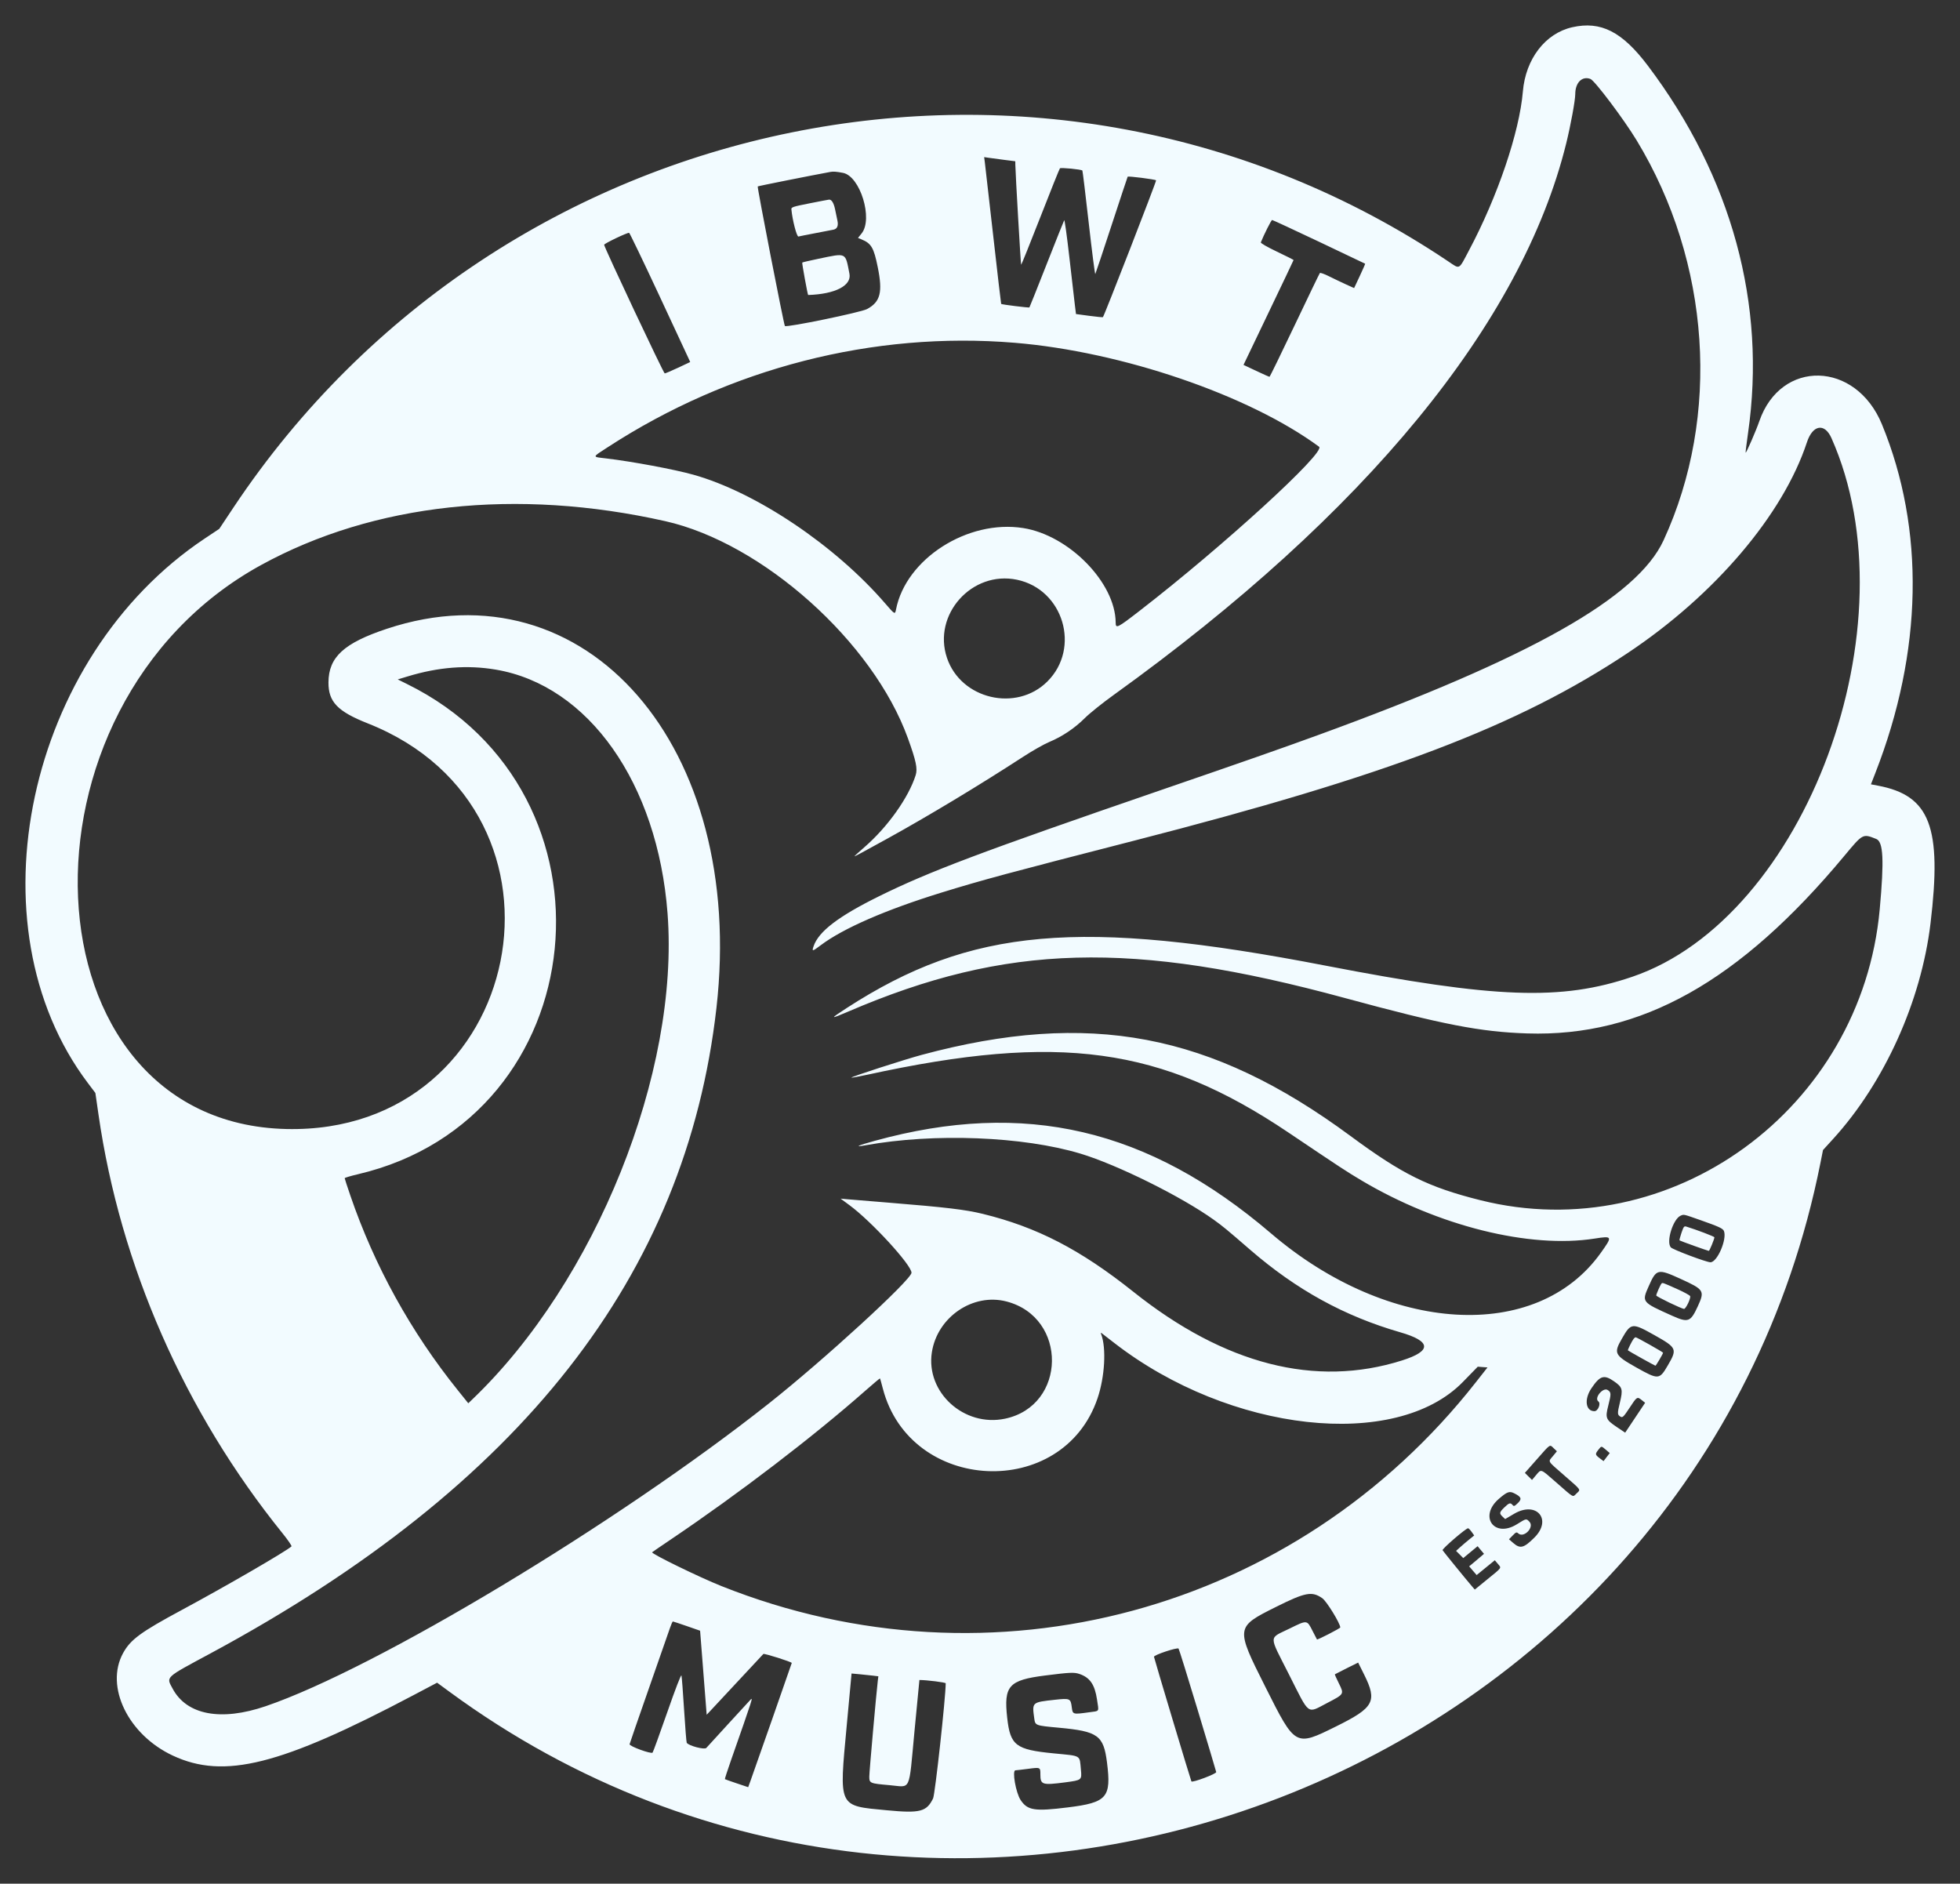 <?xml version="1.0" encoding="UTF-8"?> <svg xmlns="http://www.w3.org/2000/svg" viewBox="5421 4604.5 77 74" data-guides="{&quot;vertical&quot;:[],&quot;horizontal&quot;:[]}"><rect x="5421" y="4604.5" width="77" height="74" fill="#333333" stroke="none"/><path fill="#F2FBFF" stroke="none" fill-opacity="1" stroke-width="1" stroke-opacity="1" clip-rule="evenodd" fill-rule="evenodd" font-size-adjust="none" id="tSvgd8bd2f9a3d" title="Path 2" d="M 5482.763 4605.571 C 5481.706 4605.811 5480.934 4606.817 5480.827 4608.096 C 5480.692 4609.695 5479.836 4612.22 5478.711 4614.336 C 5478.291 4615.127 5478.371 4615.087 5477.874 4614.754 C 5462.174 4604.232 5440.74 4608.58 5430.177 4624.43 C 5429.989 4624.712 5429.802 4624.994 5429.614 4625.276 C 5429.423 4625.403 5429.232 4625.53 5429.042 4625.657 C 5422.042 4630.325 5419.781 4640.859 5424.451 4647.045 C 5424.55 4647.176 5424.649 4647.307 5424.747 4647.437 C 5424.788 4647.719 5424.828 4648 5424.869 4648.282 C 5425.723 4654.214 5428.251 4659.967 5432.097 4664.732 C 5432.312 4664.998 5432.472 4665.232 5432.451 4665.25 C 5432.219 4665.457 5429.869 4666.818 5428.137 4667.75 C 5426.528 4668.615 5426.125 4668.911 5425.834 4669.444 C 5425.116 4670.759 5426.036 4672.651 5427.793 4673.47 C 5429.805 4674.409 5432.025 4673.851 5437.233 4671.1 C 5437.546 4670.935 5437.859 4670.77 5438.172 4670.604 C 5438.333 4670.722 5438.493 4670.839 5438.653 4670.957 C 5458.591 4685.599 5487.709 4674.366 5492.519 4650.176 C 5492.552 4650.01 5492.585 4649.845 5492.618 4649.679 C 5492.752 4649.532 5492.886 4649.385 5493.02 4649.238 C 5495.032 4647.027 5496.473 4643.836 5496.841 4640.779 C 5497.296 4636.988 5496.824 4635.75 5494.776 4635.364 C 5494.684 4635.346 5494.593 4635.329 5494.501 4635.312 C 5494.559 4635.164 5494.617 4635.016 5494.674 4634.868 C 5496.538 4630.097 5496.629 4625.294 5494.933 4621.17 C 5493.906 4618.674 5490.959 4618.601 5490.115 4621.05 C 5489.989 4621.416 5489.602 4622.306 5489.579 4622.283 C 5489.571 4622.275 5489.613 4621.928 5489.673 4621.512 C 5490.402 4616.464 5489.034 4611.448 5485.737 4607.08C 5484.725 4605.74 5483.889 4605.315 5482.763 4605.571Z M 5483.482 4607.602 C 5483.651 4607.666 5484.795 4609.186 5485.296 4610.012 C 5488.201 4614.801 5488.608 4620.837 5486.354 4625.727 C 5485.317 4627.977 5481.141 4630.332 5472.804 4633.369 C 5471.311 4633.913 5469.987 4634.377 5466.554 4635.557 C 5459.54 4637.969 5457.5 4638.738 5455.532 4639.71 C 5453.937 4640.498 5453.162 4641.09 5452.963 4641.671 C 5452.889 4641.887 5452.91 4641.884 5453.238 4641.637 C 5454.12 4640.971 5455.795 4640.241 5457.996 4639.562 C 5459.59 4639.07 5460.628 4638.791 5465.568 4637.522 C 5475.531 4634.964 5480.64 4633.021 5484.946 4630.153 C 5488.366 4627.876 5491.048 4624.723 5491.986 4621.876 C 5492.213 4621.185 5492.681 4621.105 5492.951 4621.712 C 5496.202 4629.024 5491.939 4640.553 5485.126 4642.872 C 5482.337 4643.821 5479.76 4643.728 5473.087 4642.437 C 5463.423 4640.568 5459.137 4640.946 5454.265 4644.099 C 5453.589 4644.537 5453.595 4644.552 5454.32 4644.241 C 5460.528 4641.572 5465.483 4641.437 5473.835 4643.707 C 5477.676 4644.751 5479.167 4645.04 5481.004 4645.098 C 5485.463 4645.24 5489.345 4643.064 5493.458 4638.12 C 5494.191 4637.24 5494.178 4637.247 5494.711 4637.459 C 5494.988 4637.57 5495.023 4638.289 5494.846 4640.224 C 5494.13 4648.073 5486.645 4653.525 5479.159 4651.65 C 5477.112 4651.137 5476.097 4650.635 5474.059 4649.13 C 5468.573 4645.078 5463.785 4644.172 5457.204 4645.942 C 5456.529 4646.124 5454.417 4646.807 5454.445 4646.835 C 5454.455 4646.845 5454.734 4646.794 5455.065 4646.722 C 5462.612 4645.075 5466.613 4645.624 5471.617 4648.991 C 5473.724 4650.409 5473.897 4650.522 5474.492 4650.876 C 5477.505 4652.665 5481.091 4653.558 5483.647 4653.157 C 5484.351 4653.047 5484.357 4653.062 5483.885 4653.723 C 5481.363 4657.25 5475.556 4656.906 5470.936 4652.956 C 5466.107 4648.829 5461.252 4647.695 5455.362 4649.318 C 5454.683 4649.505 5454.536 4649.576 5455.002 4649.492 C 5457.701 4649.004 5461.197 4649.141 5463.453 4649.822 C 5464.9 4650.259 5467.41 4651.505 5468.682 4652.416 C 5469.038 4652.672 5469.172 4652.781 5470.116 4653.599 C 5471.933 4655.171 5473.816 4656.206 5476.008 4656.838 C 5477.237 4657.192 5477.259 4657.573 5476.073 4657.947 C 5472.68 4659.019 5469.106 4658.104 5465.524 4655.246 C 5463.45 4653.593 5461.741 4652.708 5459.611 4652.187 C 5458.924 4652.019 5458.166 4651.929 5455.913 4651.746 C 5455.161 4651.686 5454.429 4651.625 5454.285 4651.612 C 5454.198 4651.604 5454.111 4651.596 5454.024 4651.588 C 5454.143 4651.676 5454.262 4651.764 5454.38 4651.851 C 5455.244 4652.489 5456.809 4654.196 5456.809 4654.499 C 5456.809 4654.77 5453.367 4657.924 5451.209 4659.632 C 5445.242 4664.352 5435.78 4670.045 5431.436 4671.528 C 5429.681 4672.127 5428.336 4671.873 5427.782 4670.838 C 5427.527 4670.362 5427.453 4670.431 5429.277 4669.449 C 5441.47 4662.877 5447.951 4654.609 5449.146 4644.097 C 5450.313 4633.831 5444.029 4626.601 5436.199 4629.201 C 5434.51 4629.762 5433.909 4630.314 5433.904 4631.308 C 5433.9 4632.073 5434.261 4632.449 5435.448 4632.918 C 5444.208 4636.382 5441.658 4649.072 5432.245 4648.853 C 5421.868 4648.611 5421.141 4632.24 5431.261 4626.695 C 5435.683 4624.272 5441.298 4623.663 5447.133 4624.973 C 5450.961 4625.833 5455.301 4629.716 5456.668 4633.503 C 5456.99 4634.394 5457.053 4634.697 5456.973 4634.952 C 5456.694 4635.834 5455.873 4636.988 5454.961 4637.78 C 5454.745 4637.967 5454.569 4638.128 5454.569 4638.137 C 5454.569 4638.154 5454.848 4638.004 5455.868 4637.441 C 5457.483 4636.549 5459.48 4635.345 5461.178 4634.241 C 5461.547 4634 5462.017 4633.733 5462.222 4633.648 C 5462.735 4633.433 5463.221 4633.107 5463.619 4632.709 C 5463.804 4632.524 5464.318 4632.112 5464.762 4631.793 C 5474.651 4624.681 5480.788 4617.198 5482.531 4610.128 C 5482.707 4609.414 5482.885 4608.441 5482.885 4608.198C 5482.885 4607.745 5483.154 4607.477 5483.482 4607.602Z M 5460.449 4610.78 C 5460.595 4610.798 5460.741 4610.817 5460.886 4610.835 C 5460.887 4610.881 5460.887 4610.927 5460.888 4610.972 C 5460.891 4611.278 5461.101 4614.888 5461.116 4614.903 C 5461.125 4614.912 5461.463 4614.072 5461.868 4613.037 C 5462.272 4612.002 5462.619 4611.136 5462.64 4611.113 C 5462.674 4611.075 5463.476 4611.153 5463.522 4611.199 C 5463.532 4611.209 5463.645 4612.137 5463.772 4613.262 C 5463.899 4614.387 5464.015 4615.287 5464.03 4615.263 C 5464.045 4615.238 5464.334 4614.374 5464.671 4613.343 C 5465.009 4612.312 5465.293 4611.456 5465.301 4611.442 C 5465.321 4611.41 5466.379 4611.545 5466.418 4611.584 C 5466.441 4611.607 5464.381 4616.908 5464.329 4616.959 C 5464.32 4616.969 5464.078 4616.945 5463.792 4616.907 C 5463.618 4616.883 5463.445 4616.86 5463.271 4616.837 C 5463.256 4616.716 5463.241 4616.595 5463.226 4616.474 C 5463.2 4616.274 5463.103 4615.433 5463.01 4614.603 C 5462.916 4613.774 5462.825 4613.121 5462.808 4613.152 C 5462.79 4613.183 5462.48 4613.962 5462.117 4614.883 C 5461.755 4615.804 5461.451 4616.566 5461.441 4616.577 C 5461.422 4616.597 5460.35 4616.464 5460.331 4616.439 C 5460.325 4616.431 5460.183 4615.218 5460.017 4613.744 C 5459.851 4612.271 5459.703 4610.977 5459.689 4610.869 C 5459.68 4610.803 5459.671 4610.738 5459.663 4610.672 C 5459.721 4610.681 5459.779 4610.689 5459.838 4610.698C 5459.934 4610.713 5460.209 4610.749 5460.449 4610.78Z M 5454.118 4611.291 C 5454.793 4611.421 5455.308 4613.1 5454.849 4613.671 C 5454.801 4613.729 5454.754 4613.788 5454.707 4613.847 C 5454.753 4613.866 5454.799 4613.885 5454.845 4613.904 C 5455.23 4614.062 5455.328 4614.231 5455.482 4614.991 C 5455.684 4615.982 5455.588 4616.357 5455.064 4616.641 C 5454.825 4616.771 5451.895 4617.375 5451.835 4617.307 C 5451.794 4617.26 5450.741 4611.851 5450.768 4611.824 C 5450.784 4611.808 5452.823 4611.401 5453.628 4611.253C 5453.739 4611.233 5453.865 4611.243 5454.118 4611.291Z M 5452.799 4612.489 C 5452.156 4612.616 5452.083 4612.64 5452.09 4612.719 C 5452.127 4613.136 5452.302 4613.812 5452.368 4613.792 C 5452.408 4613.781 5452.713 4613.72 5453.046 4613.657 C 5453.378 4613.595 5453.695 4613.533 5453.75 4613.521 C 5453.893 4613.488 5453.942 4613.367 5453.898 4613.161 C 5453.877 4613.064 5453.836 4612.87 5453.808 4612.729 C 5453.756 4612.474 5453.67 4612.334 5453.569 4612.342C 5453.54 4612.345 5453.193 4612.41 5452.799 4612.489Z M 5472.817 4613.996 C 5473.808 4614.466 5474.624 4614.854 5474.631 4614.86 C 5474.637 4614.865 5474.542 4615.082 5474.42 4615.343 C 5474.345 4615.501 5474.271 4615.659 5474.197 4615.817 C 5474.088 4615.768 5473.979 4615.718 5473.87 4615.669 C 5473.691 4615.587 5473.395 4615.446 5473.213 4615.355 C 5473.032 4615.264 5472.869 4615.205 5472.852 4615.226 C 5472.834 4615.246 5472.389 4616.171 5471.86 4617.282 C 5471.332 4618.392 5470.888 4619.302 5470.873 4619.302 C 5470.858 4619.303 5470.622 4619.198 5470.349 4619.069 C 5470.183 4618.991 5470.018 4618.913 5469.852 4618.835 C 5470.18 4618.151 5470.508 4617.467 5470.835 4616.783 C 5471.376 4615.655 5471.819 4614.724 5471.819 4614.715 C 5471.819 4614.706 5471.525 4614.557 5471.165 4614.386 C 5470.767 4614.195 5470.52 4614.053 5470.533 4614.02 C 5470.652 4613.721 5470.944 4613.142 5470.975 4613.142C 5470.997 4613.142 5471.826 4613.526 5472.817 4613.996Z M 5446.881 4616.069 C 5447.499 4617.394 5448.03 4618.533 5448.06 4618.6 C 5448.078 4618.641 5448.096 4618.682 5448.115 4618.722 C 5447.956 4618.797 5447.797 4618.871 5447.639 4618.946 C 5447.377 4619.069 5447.141 4619.169 5447.114 4619.169 C 5447.068 4619.167 5444.734 4614.212 5444.734 4614.116 C 5444.734 4614.067 5445.654 4613.627 5445.716 4613.647C 5445.738 4613.654 5446.263 4614.744 5446.881 4616.069Z M 5453.162 4614.664 C 5452.819 4614.735 5452.529 4614.803 5452.517 4614.814 C 5452.5 4614.831 5452.729 4616.089 5452.749 4616.089 C 5453.811 4616.055 5454.462 4615.72 5454.371 4615.254C 5454.204 4614.4 5454.273 4614.434 5453.162 4614.664Z M 5460.864 4617.966 C 5465.072 4618.314 5470.072 4620.022 5472.821 4622.05 C 5473.101 4622.257 5469.063 4625.949 5465.778 4628.49 C 5464.891 4629.177 5464.831 4629.206 5464.83 4628.956 C 5464.819 4627.392 5463 4625.531 5461.2 4625.245 C 5459.017 4624.898 5456.587 4626.454 5456.2 4628.446 C 5456.161 4628.646 5456.15 4628.64 5455.787 4628.219 C 5453.813 4625.927 5450.702 4623.838 5448.236 4623.148 C 5447.49 4622.939 5445.835 4622.63 5444.813 4622.509 C 5444.252 4622.443 5444.246 4622.477 5444.881 4622.065C 5449.667 4618.954 5455.311 4617.507 5460.864 4617.966Z M 5460.954 4627.275 C 5462.778 4627.657 5463.465 4629.962 5462.145 4631.274 C 5460.929 4632.483 5458.751 4631.97 5458.203 4630.346C 5457.627 4628.644 5459.186 4626.904 5460.954 4627.275Z M 5440.478 4630.806 C 5444.122 4631.422 5446.835 4635.272 5447.225 4640.38 C 5447.702 4646.632 5444.402 4654.844 5439.549 4659.481 C 5439.499 4659.529 5439.448 4659.578 5439.397 4659.627 C 5439.262 4659.459 5439.127 4659.291 5438.992 4659.123 C 5437.142 4656.825 5435.708 4654.228 5434.761 4651.459 C 5434.64 4651.106 5434.541 4650.802 5434.541 4650.785 C 5434.541 4650.767 5434.778 4650.696 5435.068 4650.628 C 5444.411 4648.434 5445.683 4635.648 5436.983 4631.368 C 5436.864 4631.309 5436.744 4631.25 5436.625 4631.191 C 5436.753 4631.153 5436.88 4631.114 5437.008 4631.075C 5438.224 4630.704 5439.36 4630.616 5440.478 4630.806Z M 5487.808 4652.434 C 5488.53 4652.688 5488.688 4652.761 5488.727 4652.862 C 5488.852 4653.188 5488.463 4654.088 5488.197 4654.088 C 5488.04 4654.088 5486.71 4653.589 5486.638 4653.502 C 5486.448 4653.276 5486.731 4652.377 5487.03 4652.255C 5487.16 4652.202 5487.125 4652.194 5487.808 4652.434Z M 5487.057 4652.934 C 5487.006 4653.086 5486.971 4653.218 5486.98 4653.227 C 5487 4653.248 5488.094 4653.64 5488.132 4653.641 C 5488.16 4653.642 5488.352 4653.174 5488.352 4653.106 C 5488.352 4653.077 5487.651 4652.81 5487.247 4652.686C 5487.162 4652.659 5487.141 4652.687 5487.057 4652.934Z M 5487.015 4654.736 C 5487.95 4655.162 5487.978 4655.207 5487.7 4655.816 C 5487.416 4656.436 5487.322 4656.471 5486.692 4656.189 C 5485.483 4655.646 5485.492 4655.657 5485.779 4655.01C 5486.073 4654.348 5486.133 4654.334 5487.015 4654.736Z M 5486.275 4654.923 C 5486.231 4654.966 5486.067 4655.337 5486.067 4655.392 C 5486.067 4655.436 5487.067 4655.919 5487.16 4655.919 C 5487.231 4655.919 5487.431 4655.5 5487.399 4655.419 C 5487.386 4655.385 5487.167 4655.265 5486.912 4655.15C 5486.317 4654.884 5486.314 4654.883 5486.275 4654.923Z M 5460.541 4655.628 C 5462.953 4656.255 5462.909 4659.722 5460.483 4660.233 C 5458.874 4660.571 5457.364 4659.199 5457.609 4657.623C 5457.825 4656.237 5459.223 4655.286 5460.541 4655.628Z M 5486.007 4656.957 C 5486.879 4657.448 5486.899 4657.495 5486.516 4658.148 C 5486.191 4658.705 5486.15 4658.707 5485.281 4658.219 C 5484.421 4657.735 5484.386 4657.664 5484.722 4657.08C 5485.076 4656.463 5485.12 4656.458 5486.007 4656.957Z M 5464.784 4657.264 C 5469.317 4660.773 5475.832 4661.498 5478.472 4658.788 C 5478.666 4658.589 5478.86 4658.39 5479.055 4658.19 C 5479.118 4658.195 5479.182 4658.2 5479.246 4658.205 C 5479.31 4658.209 5479.374 4658.214 5479.438 4658.219 C 5479.286 4658.412 5479.134 4658.606 5478.982 4658.799 C 5471.902 4667.821 5459.974 4671.045 5449.346 4666.81 C 5448.481 4666.466 5446.563 4665.53 5446.62 4665.48 C 5446.642 4665.461 5446.983 4665.227 5447.378 4664.961 C 5450.029 4663.172 5452.944 4660.943 5454.987 4659.141 C 5455.303 4658.863 5455.566 4658.642 5455.572 4658.65 C 5455.578 4658.659 5455.628 4658.836 5455.682 4659.045 C 5456.754 4663.172 5462.758 4663.447 5464.118 4659.431 C 5464.403 4658.589 5464.467 4657.465 5464.262 4656.919 C 5464.236 4656.85 5464.242 4656.844 5464.294 4656.885C 5464.33 4656.912 5464.55 4657.083 5464.784 4657.264Z M 5485.181 4657.091 C 5485.116 4657.173 5484.937 4657.533 5484.954 4657.549 C 5484.984 4657.578 5486.013 4658.152 5486.035 4658.152 C 5486.058 4658.152 5486.335 4657.68 5486.335 4657.642 C 5486.335 4657.617 5485.304 4657.035 5485.259 4657.035C 5485.241 4657.035 5485.206 4657.06 5485.181 4657.091Z M 5484.411 4658.767 C 5484.741 4658.996 5484.764 4659.08 5484.638 4659.602 C 5484.532 4660.037 5484.536 4660.085 5484.675 4660.16 C 5484.746 4660.197 5484.793 4660.148 5485.02 4659.804 C 5485.309 4659.362 5485.317 4659.358 5485.501 4659.505 C 5485.544 4659.54 5485.587 4659.574 5485.63 4659.608 C 5485.499 4659.804 5485.369 4660 5485.238 4660.195 C 5485.107 4660.391 5484.977 4660.586 5484.846 4660.782 C 5484.735 4660.707 5484.624 4660.632 5484.513 4660.558 C 5484.085 4660.27 5484.059 4660.206 5484.181 4659.724 C 5484.3 4659.252 5484.299 4659.197 5484.161 4659.107 C 5483.975 4658.985 5483.614 4659.424 5483.793 4659.555 C 5483.901 4659.635 5483.78 4659.938 5483.639 4659.938 C 5483.29 4659.938 5483.228 4659.47 5483.521 4659.037C 5483.858 4658.539 5484.016 4658.491 5484.411 4658.767Z M 5482.041 4661.395 C 5482.082 4661.435 5482.123 4661.474 5482.164 4661.513 C 5482.113 4661.576 5482.061 4661.639 5482.009 4661.701 C 5481.812 4661.941 5481.764 4661.858 5482.46 4662.467 C 5483.146 4663.066 5483.106 4663.007 5482.932 4663.173 C 5482.776 4663.323 5482.859 4663.369 5482.116 4662.718 C 5481.513 4662.189 5481.552 4662.203 5481.345 4662.45 C 5481.292 4662.513 5481.239 4662.576 5481.186 4662.639 C 5481.139 4662.593 5481.093 4662.547 5481.046 4662.501 C 5481 4662.454 5480.953 4662.408 5480.906 4662.362 C 5481.066 4662.181 5481.225 4662 5481.384 4661.82C 5481.924 4661.208 5481.876 4661.238 5482.041 4661.395Z M 5484.089 4661.454 C 5484.139 4661.497 5484.19 4661.54 5484.24 4661.583 C 5484.199 4661.635 5484.159 4661.688 5484.118 4661.741 C 5484.078 4661.794 5484.037 4661.847 5483.997 4661.9 C 5483.946 4661.862 5483.895 4661.823 5483.844 4661.785 C 5483.664 4661.648 5483.66 4661.622 5483.793 4661.454C 5483.916 4661.298 5483.906 4661.298 5484.089 4661.454Z M 5480.502 4663.171 C 5480.769 4663.308 5480.796 4663.387 5480.629 4663.549 C 5480.498 4663.675 5480.473 4663.684 5480.423 4663.624 C 5480.338 4663.522 5480.286 4663.537 5480.098 4663.72 C 5479.901 4663.912 5479.893 4663.953 5480.03 4664.081 C 5480.064 4664.113 5480.098 4664.144 5480.131 4664.176 C 5480.249 4664.107 5480.367 4664.037 5480.485 4663.968 C 5481.362 4663.453 5481.992 4664.193 5481.281 4664.902 C 5480.862 4665.319 5480.721 4665.354 5480.443 4665.111 C 5480.389 4665.064 5480.336 4665.017 5480.282 4664.97 C 5480.33 4664.921 5480.379 4664.871 5480.427 4664.821 C 5480.557 4664.687 5480.58 4664.679 5480.646 4664.739 C 5480.865 4664.936 5481.288 4664.498 5481.086 4664.283 C 5480.959 4664.149 5480.968 4664.147 5480.591 4664.381 C 5479.698 4664.935 5479.086 4664.068 5479.885 4663.381C 5480.216 4663.096 5480.301 4663.067 5480.502 4663.171Z M 5478.814 4664.679 C 5478.847 4664.726 5478.881 4664.773 5478.915 4664.82 C 5478.849 4664.874 5478.783 4664.927 5478.717 4664.98 C 5478.608 4665.068 5478.448 4665.204 5478.361 4665.283 C 5478.309 4665.331 5478.256 4665.378 5478.203 4665.426 C 5478.25 4665.473 5478.297 4665.52 5478.344 4665.567 C 5478.391 4665.615 5478.438 4665.662 5478.485 4665.709 C 5478.579 4665.631 5478.673 4665.553 5478.767 4665.475 C 5478.861 4665.398 5478.955 4665.32 5479.049 4665.242 C 5479.091 4665.292 5479.132 4665.342 5479.174 4665.392 C 5479.216 4665.442 5479.258 4665.492 5479.3 4665.542 C 5479.265 4665.572 5479.231 4665.601 5479.197 4665.631 C 5479.14 4665.68 5479.009 4665.791 5478.906 4665.877 C 5478.843 4665.929 5478.78 4665.981 5478.717 4666.033 C 5478.766 4666.09 5478.815 4666.147 5478.864 4666.205 C 5478.913 4666.262 5478.962 4666.319 5479.011 4666.376 C 5479.13 4666.279 5479.249 4666.182 5479.368 4666.085 C 5479.487 4665.988 5479.606 4665.891 5479.725 4665.794 C 5479.765 4665.841 5479.805 4665.888 5479.845 4665.936 C 5479.991 4666.11 5480.023 4666.062 5479.431 4666.544 C 5479.267 4666.678 5479.102 4666.812 5478.938 4666.946 C 5478.897 4666.898 5478.856 4666.85 5478.814 4666.802 C 5478.581 4666.53 5477.704 4665.453 5477.673 4665.4 C 5477.644 4665.35 5478.587 4664.537 5478.675 4664.537C 5478.695 4664.537 5478.758 4664.601 5478.814 4664.679Z M 5472.949 4667.287 C 5473.117 4667.404 5473.648 4668.268 5473.654 4668.433 C 5473.656 4668.468 5472.759 4668.929 5472.738 4668.905 C 5472.731 4668.897 5472.652 4668.744 5472.562 4668.565 C 5472.346 4668.136 5472.353 4668.137 5471.675 4668.471 C 5470.827 4668.89 5470.831 4668.682 5471.642 4670.288 C 5472.466 4671.92 5472.332 4671.821 5473.138 4671.402 C 5473.814 4671.05 5473.81 4671.058 5473.597 4670.628 C 5473.503 4670.44 5473.433 4670.281 5473.441 4670.275 C 5473.448 4670.268 5473.657 4670.162 5473.905 4670.038 C 5474.055 4669.964 5474.206 4669.889 5474.356 4669.814 C 5474.434 4669.971 5474.513 4670.128 5474.591 4670.285 C 5475.115 4671.336 5474.981 4671.585 5473.493 4672.32 C 5471.88 4673.118 5471.894 4673.126 5470.712 4670.772 C 5469.535 4668.431 5469.537 4668.422 5471.121 4667.631C 5472.284 4667.05 5472.541 4667.002 5472.949 4667.287Z M 5447.981 4668.38 C 5448.156 4668.441 5448.33 4668.502 5448.504 4668.562 C 5448.547 4669.112 5448.59 4669.662 5448.633 4670.213 C 5448.676 4670.763 5448.719 4671.313 5448.762 4671.863 C 5448.794 4671.829 5448.827 4671.795 5448.859 4671.761 C 5448.972 4671.643 5450.936 4669.536 5450.989 4669.476 C 5451.018 4669.443 5452.105 4669.787 5452.105 4669.829 C 5452.105 4669.844 5450.62 4674.087 5450.485 4674.457 C 5450.454 4674.541 5450.424 4674.625 5450.393 4674.709 C 5450.243 4674.659 5450.093 4674.609 5449.943 4674.558 C 5449.695 4674.475 5449.486 4674.401 5449.478 4674.393 C 5449.47 4674.385 5449.576 4674.058 5449.713 4673.666 C 5450.598 4671.139 5450.59 4671.163 5450.477 4671.28 C 5450.417 4671.341 5450.02 4671.773 5449.595 4672.24 C 5449.17 4672.706 5448.789 4673.124 5448.748 4673.167 C 5448.674 4673.245 5448.063 4673.086 5447.979 4672.966 C 5447.965 4672.946 5447.918 4672.363 5447.875 4671.67 C 5447.832 4670.976 5447.785 4670.37 5447.772 4670.322 C 5447.757 4670.269 5447.543 4670.822 5447.211 4671.774 C 5446.916 4672.619 5446.658 4673.329 5446.637 4673.351 C 5446.577 4673.414 5445.717 4673.099 5445.734 4673.02 C 5445.741 4672.984 5446.082 4672 5446.49 4670.833 C 5446.898 4669.666 5447.272 4668.597 5447.32 4668.455 C 5447.369 4668.314 5447.42 4668.199 5447.433 4668.199C 5447.447 4668.199 5447.694 4668.28 5447.981 4668.38Z M 5468.048 4671.663 C 5468.442 4672.967 5468.771 4674.071 5468.78 4674.115 C 5468.792 4674.184 5467.851 4674.538 5467.805 4674.482 C 5467.785 4674.458 5466.339 4669.642 5466.335 4669.586 C 5466.33 4669.515 5467.245 4669.21 5467.301 4669.264C 5467.318 4669.28 5467.654 4670.359 5468.048 4671.663Z M 5463.4 4670.259 C 5463.818 4670.399 5464.008 4670.673 5464.097 4671.266 C 5464.172 4671.771 5464.212 4671.708 5463.784 4671.767 C 5463.145 4671.855 5463.142 4671.854 5463.106 4671.573 C 5463.062 4671.221 5463.037 4671.21 5462.441 4671.275 C 5461.534 4671.375 5461.543 4671.367 5461.632 4672.012 C 5461.67 4672.286 5461.674 4672.288 5462.591 4672.372 C 5464.136 4672.514 5464.354 4672.672 5464.489 4673.737 C 5464.664 4675.116 5464.494 4675.312 5462.951 4675.503 C 5461.644 4675.666 5461.368 4675.622 5461.096 4675.214 C 5460.907 4674.928 5460.753 4674.05 5460.892 4674.046 C 5460.926 4674.046 5461.149 4674.019 5461.389 4673.988 C 5461.872 4673.924 5461.872 4673.924 5461.872 4674.205 C 5461.872 4674.615 5461.941 4674.638 5462.856 4674.518 C 5463.497 4674.433 5463.503 4674.428 5463.465 4674.028 C 5463.407 4673.429 5463.507 4673.49 5462.389 4673.38 C 5460.903 4673.234 5460.69 4673.071 5460.569 4671.988 C 5460.428 4670.727 5460.628 4670.503 5462.055 4670.322C 5463.023 4670.199 5463.196 4670.191 5463.4 4670.259Z M 5455.295 4670.327 C 5455.366 4670.336 5455.436 4670.345 5455.507 4670.353 C 5455.499 4670.415 5455.492 4670.476 5455.484 4670.537 C 5455.426 4671.014 5455.151 4674.109 5455.151 4674.289 C 5455.151 4674.554 5455.17 4674.562 5455.95 4674.63 C 5456.807 4674.705 5456.695 4674.948 5456.925 4672.522 C 5457.031 4671.409 5457.119 4670.498 5457.12 4670.498 C 5457.405 4670.498 5458.153 4670.592 5458.153 4670.628 C 5458.149 4671.212 5457.734 4674.991 5457.657 4675.15 C 5457.402 4675.675 5457.146 4675.74 5455.842 4675.616 C 5453.913 4675.433 5453.963 4675.537 5454.264 4672.291 C 5454.327 4671.608 5454.39 4670.926 5454.454 4670.243 C 5454.559 4670.253 5454.664 4670.262 5454.769 4670.272C 5454.942 4670.288 5455.179 4670.313 5455.295 4670.327Z" style=""></path><defs></defs></svg> 